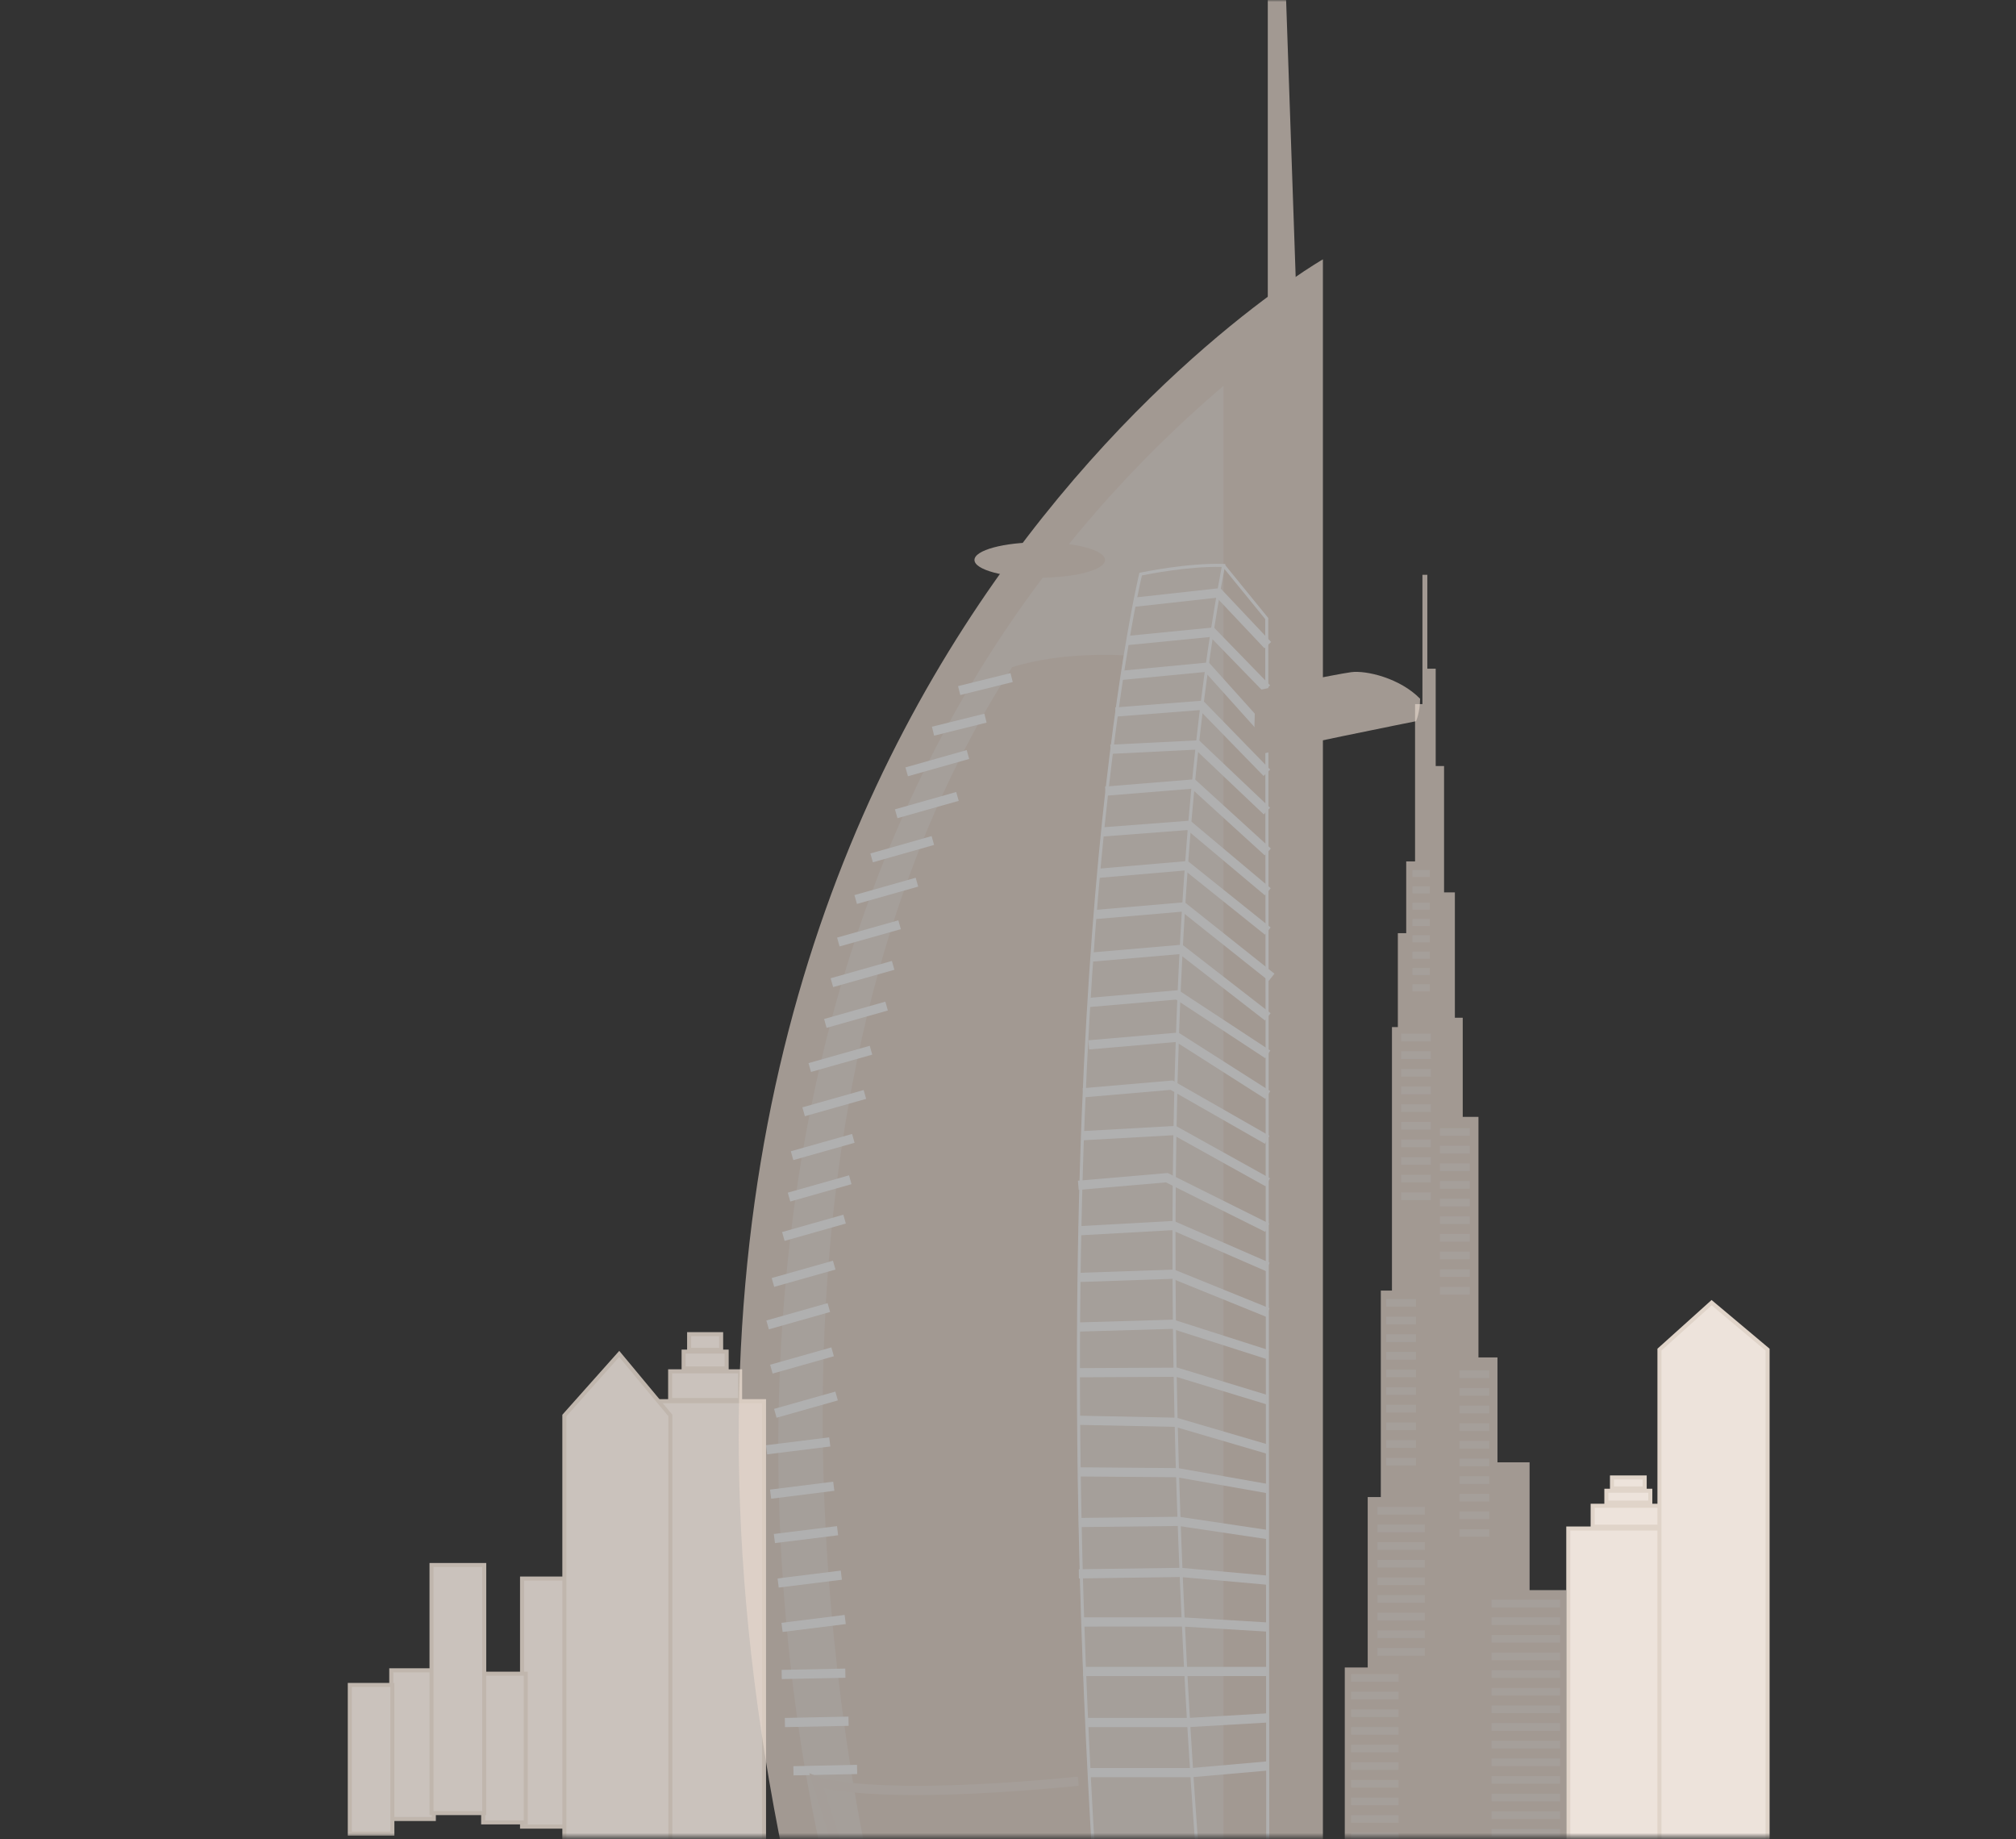 <svg width="500" height="456" viewBox="0 0 500 456" fill="none" xmlns="http://www.w3.org/2000/svg">
<rect x="0" y="0" width="500" height="456" fill="#333333" stroke="none"/>
<mask id="mask0_5853_3347" style="mask-type:luminance" maskUnits="userSpaceOnUse" x="0" y="0" width="500" height="456">
<path d="M500 0H0V455.496H500V0Z" fill="white"/>
</mask>
<g mask="url(#mask0_5853_3347)">
<g opacity="0.81">
<path d="M142.551 391.419V452.932H129.479V391.419H142.551Z" fill="#EDE3DB" stroke="#E0D4C9"/>
<path d="M189.489 347.435V466.593H163.193V347.435H189.489Z" fill="#EDE3DB" stroke="#E0D4C9"/>
<path d="M183.559 340.032V347.153H166.208V340.032H183.559Z" fill="#EDE3DB" stroke="#E0D4C9"/>
<path d="M180.222 335.149V339.315H169.546V335.149H180.222Z" fill="#EDE3DB" stroke="#E0D4C9"/>
<path d="M178.854 330.819V334.71H170.914V330.819H178.854Z" fill="#EDE3DB" stroke="#E0D4C9"/>
<path d="M166.264 350.986V470.462H139.969V350.995L153.574 335.724L166.264 350.986Z" fill="#EDE3DB" stroke="#E0D4C9"/>
<path d="M107.598 414.169V451.041H97.042V414.169H107.598Z" fill="#EDE3DB" stroke="#E0D4C9"/>
<path d="M97.311 417.799V454.671H86.756V417.799H97.311Z" fill="#EDE3DB" stroke="#E0D4C9"/>
<path d="M130.388 415.009V451.881H119.832V415.009H130.388Z" fill="#EDE3DB" stroke="#E0D4C9"/>
<path d="M120.097 388.062V449.575H107.025V388.062H120.097Z" fill="#EDE3DB" stroke="#E0D4C9"/>
</g>
<path d="M388.96 469.584V379.011H415.777V469.584H388.96Z" fill="#EDE3DB" stroke="#E0D4C9"/>
<path d="M395.003 378.558V373.369H412.705V378.558H395.003Z" fill="#EDE3DB" stroke="#E0D4C9"/>
<path d="M398.405 372.585V369.649H409.304V372.585H398.405Z" fill="#EDE3DB" stroke="#E0D4C9"/>
<path d="M399.798 369.076V366.35H407.91V369.076H399.798Z" fill="#EDE3DB" stroke="#E0D4C9"/>
<path d="M438.387 334.66V458.635H411.571V334.649L424.51 323.011L438.387 334.66Z" fill="#EDE3DB" stroke="#E0D4C9"/>
<g opacity="0.61">
<path d="M314.429 82.244V461.447H198.921C198.921 461.447 177.85 342.135 197.965 271.845C218.079 201.555 249.774 133.738 276.609 112.396C303.444 91.055 314.429 82.244 314.429 82.244Z" fill="#EDE3DB"/>
<path d="M204.192 461.447C196.15 427.245 155.496 222.008 303.455 95.65V461.447H328.102V64.307C328.102 64.307 135.235 175.066 194.531 461.447H204.192Z" fill="#E8D9CE"/>
<path d="M271.253 461.447C258.866 280.548 278.722 162.497 278.722 162.497C278.722 162.497 263.573 161.435 251.037 165.441C181.794 272.783 207.264 423.548 215.187 461.447H271.253Z" fill="#E8D9CE"/>
<path d="M271.713 461.447C264.971 350.241 268.288 270.241 272.342 222.298C276.626 171.63 282.578 145.395 283.216 142.687C284.86 142.35 294.826 140.388 302.999 140.578C281.988 251.513 293.828 424.172 296.745 461.446H297.506C294.596 424.289 282.708 251.178 303.828 140.283L303.911 139.846L303.467 139.831C294.392 139.526 282.93 141.969 282.822 141.992L282.59 142.042L282.533 142.272C282.469 142.532 276.101 168.833 271.586 222.203C267.531 270.168 264.208 350.202 270.951 461.445H271.713V461.447Z" fill="white"/>
<path d="M314.048 461.447H314.808L314.554 153.38V153.245L303.749 139.972L303.16 140.452L313.795 153.514L314.048 461.447Z" fill="white"/>
<path d="M314.429 78.358V-28.436L318.48 -14.384L321.519 73.614L314.429 78.358Z" fill="#E8D9CE"/>
<path d="M250.624 166.902L237.614 170.128L238.162 172.341L251.173 169.115L250.624 166.902Z" fill="white"/>
<path d="M244.143 176.969L231.134 180.198L231.683 182.411L244.692 179.182L244.143 176.969Z" fill="white"/>
<path d="M239.756 185.992L224.562 190.286L225.181 192.479L240.376 188.186L239.756 185.992Z" fill="white"/>
<path d="M237.156 196.385L221.962 200.683L222.583 202.876L237.776 198.578L237.156 196.385Z" fill="white"/>
<path d="M231.055 207.319L215.866 211.628L216.488 213.819L231.677 209.511L231.055 207.319Z" fill="white"/>
<path d="M227.107 217.65L211.914 221.949L212.535 224.141L227.728 219.842L227.107 217.65Z" fill="white"/>
<path d="M222.804 228.201L207.607 232.486L208.226 234.681L223.423 230.396L222.804 228.201Z" fill="white"/>
<path d="M221.204 238.276L206.009 242.566L206.628 244.759L221.824 240.469L221.204 238.276Z" fill="white"/>
<path d="M219.58 248.371L204.388 252.67L205.009 254.864L220.201 250.564L219.58 248.371Z" fill="white"/>
<path d="M215.714 259.314L200.522 263.611L201.142 265.803L216.334 261.506L215.714 259.314Z" fill="white"/>
<path d="M214.198 270.283L199.005 274.579L199.625 276.772L214.818 272.476L214.198 270.283Z" fill="white"/>
<path d="M211.331 281.174L196.136 285.469L196.756 287.662L211.951 283.367L211.331 281.174Z" fill="white"/>
<path d="M210.574 291.433L195.381 295.734L196.002 297.927L211.194 293.626L210.574 291.433Z" fill="white"/>
<path d="M206.591 312.607L191.396 316.9L192.015 319.092L207.21 314.799L206.591 312.607Z" fill="white"/>
<path d="M205.258 323.125L190.066 327.429L190.688 329.622L205.879 325.318L205.258 323.125Z" fill="white"/>
<path d="M206.195 334.101L191.002 338.401L191.623 340.594L206.816 336.295L206.195 334.101Z" fill="white"/>
<path d="M207.18 345.058L191.984 349.35L192.603 351.542L207.799 347.25L207.18 345.058Z" fill="white"/>
<path d="M205.652 356.41L189.983 358.357L190.264 360.619L205.933 358.672L205.652 356.41Z" fill="white"/>
<path d="M206.646 367.4L190.979 369.363L191.262 371.624L206.929 369.661L206.646 367.4Z" fill="white"/>
<path d="M207.589 378.421L191.92 380.368L192.201 382.63L207.87 380.684L207.589 378.421Z" fill="white"/>
<path d="M208.524 389.448L192.854 391.394L193.135 393.655L208.805 391.71L208.524 389.448Z" fill="white"/>
<path d="M209.486 400.442L193.817 402.399L194.1 404.661L209.768 402.705L209.486 400.442Z" fill="white"/>
<path d="M209.639 413.74L193.853 414.067L193.9 416.346L209.686 416.019L209.639 413.74Z" fill="white"/>
<path d="M210.43 425.656L194.644 425.979L194.691 428.26L210.477 427.936L210.43 425.656Z" fill="white"/>
<path d="M212.55 437.613L196.764 437.944L196.812 440.225L212.598 439.893L212.55 437.613Z" fill="white"/>
<path d="M209.163 301.198L193.969 305.499L194.59 307.692L209.784 303.39L209.163 301.198Z" fill="white"/>
<path d="M313.599 160.745L301.773 148.211L281.548 150.444L281.297 148.178L302.651 145.822L315.256 159.183L313.599 160.745Z" fill="white"/>
<path d="M313.372 171.52L300.172 157.944L279.798 159.95L279.576 157.682L301.043 155.569L315.005 169.932L313.372 171.52Z" fill="white"/>
<path d="M313.58 183.009L298.865 166.628L278.401 168.581L278.185 166.31L299.793 164.25L315.275 181.487L313.58 183.009Z" fill="white"/>
<path d="M313.389 192.412L297.482 176.081L276.785 177.686L276.609 175.413L298.369 173.727L315.022 190.822L313.389 192.412Z" fill="white"/>
<path d="M313.43 201.94L296.508 185.885L275.487 186.932L275.374 184.655L297.368 183.56L314.998 200.287L313.43 201.94Z" fill="white"/>
<path d="M313.662 212.084L295.538 195.577L274.257 197.311L274.072 195.04L296.341 193.226L315.195 210.4L313.662 212.084Z" fill="white"/>
<path d="M313.695 221.988L294.447 205.827L273.365 207.437L273.192 205.166L295.201 203.485L315.162 220.243L313.695 221.988Z" fill="white"/>
<path d="M313.717 231.754L293.863 215.845L272.362 217.693L272.168 215.421L294.577 213.497L315.141 229.975L313.717 231.754Z" fill="white"/>
<path d="M314.668 243.217L293.109 226.064L271.606 227.91L271.41 225.641L293.816 223.715L316.087 241.434L314.668 243.217Z" fill="white"/>
<path d="M313.73 253.038L292.536 236.588L271.026 238.436L270.832 236.165L293.23 234.24L315.128 251.237L313.73 253.038Z" fill="white"/>
<path d="M313.803 262.397L291.68 247.859L270.118 249.713L269.924 247.442L292.271 245.522L315.053 260.492L313.803 262.397Z" fill="white"/>
<path d="M313.816 272.471L291.689 258.37L270.118 260.223L269.924 257.95L292.263 256.032L315.041 270.549L313.816 272.471Z" fill="white"/>
<path d="M313.715 283.61L290.324 270.246L268.723 272.102L268.529 269.831L290.837 267.913L314.846 281.629L313.715 283.61Z" fill="white"/>
<path d="M313.875 294.157L291.081 281.486L268.689 282.74L268.563 280.466L291.612 279.174L314.983 292.165L313.875 294.157Z" fill="white"/>
<path d="M313.791 305.449L289.17 293.185L267.534 295.042L267.34 292.771L289.613 290.859L314.806 303.408L313.791 305.449Z" fill="white"/>
<path d="M313.973 315.191L290.684 305.042L267.636 306.32L267.51 304.044L291.098 302.737L314.884 313.103L313.973 315.191Z" fill="white"/>
<path d="M314 326.504L290.797 317.098L267.612 317.894L267.533 315.617L291.204 314.804L314.857 324.39L314 326.504Z" fill="white"/>
<path d="M313.978 336.945L290.728 329.509L267.471 330.187L267.403 327.911L291.052 327.219L314.671 334.775L313.978 336.945Z" fill="white"/>
<path d="M314 348.188L291.724 341.401L267.577 341.517L267.568 339.239L292.058 339.121L314.666 346.008L314 348.188Z" fill="white"/>
<path d="M314.023 360.42L291.463 353.805L267.414 353.311L267.462 351.031L291.813 351.533L291.958 351.574L314.665 358.232L314.023 360.42Z" fill="white"/>
<path d="M314.229 370.253L291.873 366.295L267.429 366.11L267.446 363.831L292.174 364.034L314.627 368.007L314.229 370.253Z" fill="white"/>
<path d="M314.26 381.651L292.299 378.378L267.585 378.663L267.558 376.384L292.455 376.096L314.595 379.397L314.26 381.651Z" fill="white"/>
<path d="M314.326 392.965L292.828 391.04L267.588 391.389L267.557 389.11L292.914 388.759L314.53 390.695L314.326 392.965Z" fill="white"/>
<path d="M314.312 404.579L293.356 403.323L268.522 403.327V401.046H293.423L314.447 402.304L314.312 404.579Z" fill="white"/>
<path d="M314.379 413.32H268.667V415.599H314.379V413.32Z" fill="white"/>
<path d="M269.505 428.256V425.976H294.762L314.313 424.84L314.445 427.116L294.827 428.254L269.505 428.256Z" fill="white"/>
<path d="M295.589 440.679H270.103V438.402H295.491L314.329 436.746L314.529 439.017L295.589 440.679Z" fill="white"/>
<path d="M274.072 138.851C274.072 141.273 266.822 143.235 257.878 143.235C248.933 143.235 241.683 141.273 241.683 138.851C241.683 136.43 248.933 134.468 257.878 134.468C266.822 134.468 274.072 136.43 274.072 138.851Z" fill="#E8D9CE"/>
<path d="M311.563 171.233C311.563 171.233 331.316 167.179 335.114 166.673C338.911 166.167 347.267 168.193 352.207 173.258C352.207 176.676 351.194 178.831 351.194 178.831C351.194 178.831 315.361 185.984 312.702 187.092C310.043 188.198 311.563 171.233 311.563 171.233Z" fill="#E8D9CE"/>
<path d="M210.062 461.447L204.279 443.355C209.65 444.586 226.179 446.84 267.548 442.812L267.327 440.543C215.866 445.552 203.105 440.674 202.988 440.625L200.708 439.67L207.669 461.447H210.062Z" fill="#EDE2D9"/>
</g>
<g opacity="0.61">
<path d="M379.36 394.29V362.596H371.396V336.591H366.682V276.942H362.781V252.359H360.831V221.275H358.149V189.947H356.077V165.811H354.005V142.528H352.786V174.587H350.957V213.595H348.763V231.392H346.691V254.675H345.228V320.013H342.465V371.21H339.214V413.469H333.526V459.628H339.214H353.68H364.732H368.145H374.809H379.36H388.462V394.29H379.36Z" fill="#E8D9CE"/>
<path d="M386.927 396.66H369.922V398.562H386.927V396.66Z" fill="#EDE3DB"/>
<path d="M386.927 401.034H369.922V402.936H386.927V401.034Z" fill="#EDE3DB"/>
<path d="M386.927 405.408H369.922V407.31H386.927V405.408Z" fill="#EDE3DB"/>
<path d="M386.927 409.781H369.922V411.683H386.927V409.781Z" fill="#EDE3DB"/>
<path d="M386.927 414.155H369.922V416.057H386.927V414.155Z" fill="#EDE3DB"/>
<path d="M386.927 418.529H369.922V420.431H386.927V418.529Z" fill="#EDE3DB"/>
<path d="M386.927 422.902H369.922V424.804H386.927V422.902Z" fill="#EDE3DB"/>
<path d="M386.927 427.276H369.922V429.178H386.927V427.276Z" fill="#EDE3DB"/>
<path d="M386.927 431.65H369.922V433.552H386.927V431.65Z" fill="#EDE3DB"/>
<path d="M386.927 436.023H369.922V437.925H386.927V436.023Z" fill="#EDE3DB"/>
<path d="M386.927 440.397H369.922V442.299H386.927V440.397Z" fill="#EDE3DB"/>
<path d="M386.927 444.771H369.922V446.673H386.927V444.771Z" fill="#EDE3DB"/>
<path d="M386.927 449.144H369.922V451.046H386.927V449.144Z" fill="#EDE3DB"/>
<path d="M386.927 453.518H369.922V455.42H386.927V453.518Z" fill="#EDE3DB"/>
<path d="M346.876 415.106H335.1V417.008H346.876V415.106Z" fill="#EDE3DB"/>
<path d="M346.876 419.48H335.1V421.382H346.876V419.48Z" fill="#EDE3DB"/>
<path d="M346.876 423.854H335.1V425.756H346.876V423.854Z" fill="#EDE3DB"/>
<path d="M346.876 428.227H335.1V430.129H346.876V428.227Z" fill="#EDE3DB"/>
<path d="M346.876 432.601H335.1V434.503H346.876V432.601Z" fill="#EDE3DB"/>
<path d="M346.876 436.974H335.1V438.876H346.876V436.974Z" fill="#EDE3DB"/>
<path d="M346.876 441.348H335.1V443.25H346.876V441.348Z" fill="#EDE3DB"/>
<path d="M346.876 445.722H335.1V447.624H346.876V445.722Z" fill="#EDE3DB"/>
<path d="M346.876 450.095H335.1V451.997H346.876V450.095Z" fill="#EDE3DB"/>
<path d="M346.876 454.469H335.1V456.371H346.876V454.469Z" fill="#EDE3DB"/>
<path d="M353.392 373.657H341.616V375.559H353.392V373.657Z" fill="#EDE3DB"/>
<path d="M353.392 378.031H341.616V379.933H353.392V378.031Z" fill="#EDE3DB"/>
<path d="M353.392 382.405H341.616V384.307H353.392V382.405Z" fill="#EDE3DB"/>
<path d="M353.392 386.779H341.616V388.681H353.392V386.779Z" fill="#EDE3DB"/>
<path d="M353.392 391.152H341.616V393.054H353.392V391.152Z" fill="#EDE3DB"/>
<path d="M353.392 395.526H341.616V397.428H353.392V395.526Z" fill="#EDE3DB"/>
<path d="M353.392 399.9H341.616V401.802H353.392V399.9Z" fill="#EDE3DB"/>
<path d="M353.392 404.273H341.616V406.175H353.392V404.273Z" fill="#EDE3DB"/>
<path d="M353.392 408.647H341.616V410.549H353.392V408.647Z" fill="#EDE3DB"/>
<path d="M369.356 339.806H361.969V341.708H369.356V339.806Z" fill="#EDE3DB"/>
<path d="M369.356 344.179H361.969V346.081H369.356V344.179Z" fill="#EDE3DB"/>
<path d="M369.356 348.553H361.969V350.455H369.356V348.553Z" fill="#EDE3DB"/>
<path d="M369.356 352.927H361.969V354.829H369.356V352.927Z" fill="#EDE3DB"/>
<path d="M369.356 357.3H361.969V359.202H369.356V357.3Z" fill="#EDE3DB"/>
<path d="M369.356 361.674H361.969V363.576H369.356V361.674Z" fill="#EDE3DB"/>
<path d="M369.356 366.048H361.969V367.95H369.356V366.048Z" fill="#EDE3DB"/>
<path d="M369.356 370.421H361.969V372.323H369.356V370.421Z" fill="#EDE3DB"/>
<path d="M369.356 374.795H361.969V376.697H369.356V374.795Z" fill="#EDE3DB"/>
<path d="M369.356 379.169H361.969V381.071H369.356V379.169Z" fill="#EDE3DB"/>
<path d="M351.197 322.112H343.81V324.014H351.197V322.112Z" fill="#EDE3DB"/>
<path d="M351.197 326.485H343.81V328.387H351.197V326.485Z" fill="#EDE3DB"/>
<path d="M351.197 330.859H343.81V332.761H351.197V330.859Z" fill="#EDE3DB"/>
<path d="M351.197 335.233H343.81V337.135H351.197V335.233Z" fill="#EDE3DB"/>
<path d="M351.197 339.607H343.81V341.509H351.197V339.607Z" fill="#EDE3DB"/>
<path d="M351.197 343.98H343.81V345.882H351.197V343.98Z" fill="#EDE3DB"/>
<path d="M351.197 348.354H343.81V350.256H351.197V348.354Z" fill="#EDE3DB"/>
<path d="M351.197 352.728H343.81V354.63H351.197V352.728Z" fill="#EDE3DB"/>
<path d="M351.197 357.101H343.81V359.003H351.197V357.101Z" fill="#EDE3DB"/>
<path d="M351.197 361.475H343.81V363.377H351.197V361.475Z" fill="#EDE3DB"/>
<path d="M364.524 279.736H357.137V281.638H364.524V279.736Z" fill="#EDE3DB"/>
<path d="M364.524 284.11H357.137V286.012H364.524V284.11Z" fill="#EDE3DB"/>
<path d="M364.524 288.483H357.137V290.385H364.524V288.483Z" fill="#EDE3DB"/>
<path d="M364.524 292.857H357.137V294.759H364.524V292.857Z" fill="#EDE3DB"/>
<path d="M364.524 297.231H357.137V299.133H364.524V297.231Z" fill="#EDE3DB"/>
<path d="M364.524 301.604H357.137V303.506H364.524V301.604Z" fill="#EDE3DB"/>
<path d="M364.524 305.978H357.137V307.88H364.524V305.978Z" fill="#EDE3DB"/>
<path d="M364.524 310.351H357.137V312.253H364.524V310.351Z" fill="#EDE3DB"/>
<path d="M364.524 314.725H357.137V316.627H364.524V314.725Z" fill="#EDE3DB"/>
<path d="M364.524 319.099H357.137V321.001H364.524V319.099Z" fill="#EDE3DB"/>
<path d="M354.89 256.31H347.503V258.212H354.89V256.31Z" fill="#EDE3DB"/>
<path d="M354.89 260.683H347.503V262.585H354.89V260.683Z" fill="#EDE3DB"/>
<path d="M354.89 265.057H347.503V266.959H354.89V265.057Z" fill="#EDE3DB"/>
<path d="M354.89 269.43H347.503V271.332H354.89V269.43Z" fill="#EDE3DB"/>
<path d="M354.89 273.804H347.503V275.706H354.89V273.804Z" fill="#EDE3DB"/>
<path d="M354.89 278.178H347.503V280.08H354.89V278.178Z" fill="#EDE3DB"/>
<path d="M354.89 282.551H347.503V284.453H354.89V282.551Z" fill="#EDE3DB"/>
<path d="M354.89 286.925H347.503V288.827H354.89V286.925Z" fill="#EDE3DB"/>
<path d="M354.89 291.299H347.503V293.201H354.89V291.299Z" fill="#EDE3DB"/>
<path d="M354.89 295.672H347.503V297.574H354.89V295.672Z" fill="#EDE3DB"/>
<path d="M354.614 215.723H350.311V217.483H354.614V215.723Z" fill="#EDE3DB"/>
<path d="M354.614 219.77H350.311V221.53H354.614V219.77Z" fill="#EDE3DB"/>
<path d="M354.614 223.818H350.311V225.578H354.614V223.818Z" fill="#EDE3DB"/>
<path d="M354.614 227.865H350.311V229.625H354.614V227.865Z" fill="#EDE3DB"/>
<path d="M354.614 231.912H350.311V233.672H354.614V231.912Z" fill="#EDE3DB"/>
<path d="M354.614 235.96H350.311V237.72H354.614V235.96Z" fill="#EDE3DB"/>
<path d="M354.614 240.007H350.311V241.767H354.614V240.007Z" fill="#EDE3DB"/>
<path d="M354.614 244.055H350.311V245.815H354.614V244.055Z" fill="#EDE3DB"/>
</g>
</g>
</svg>
